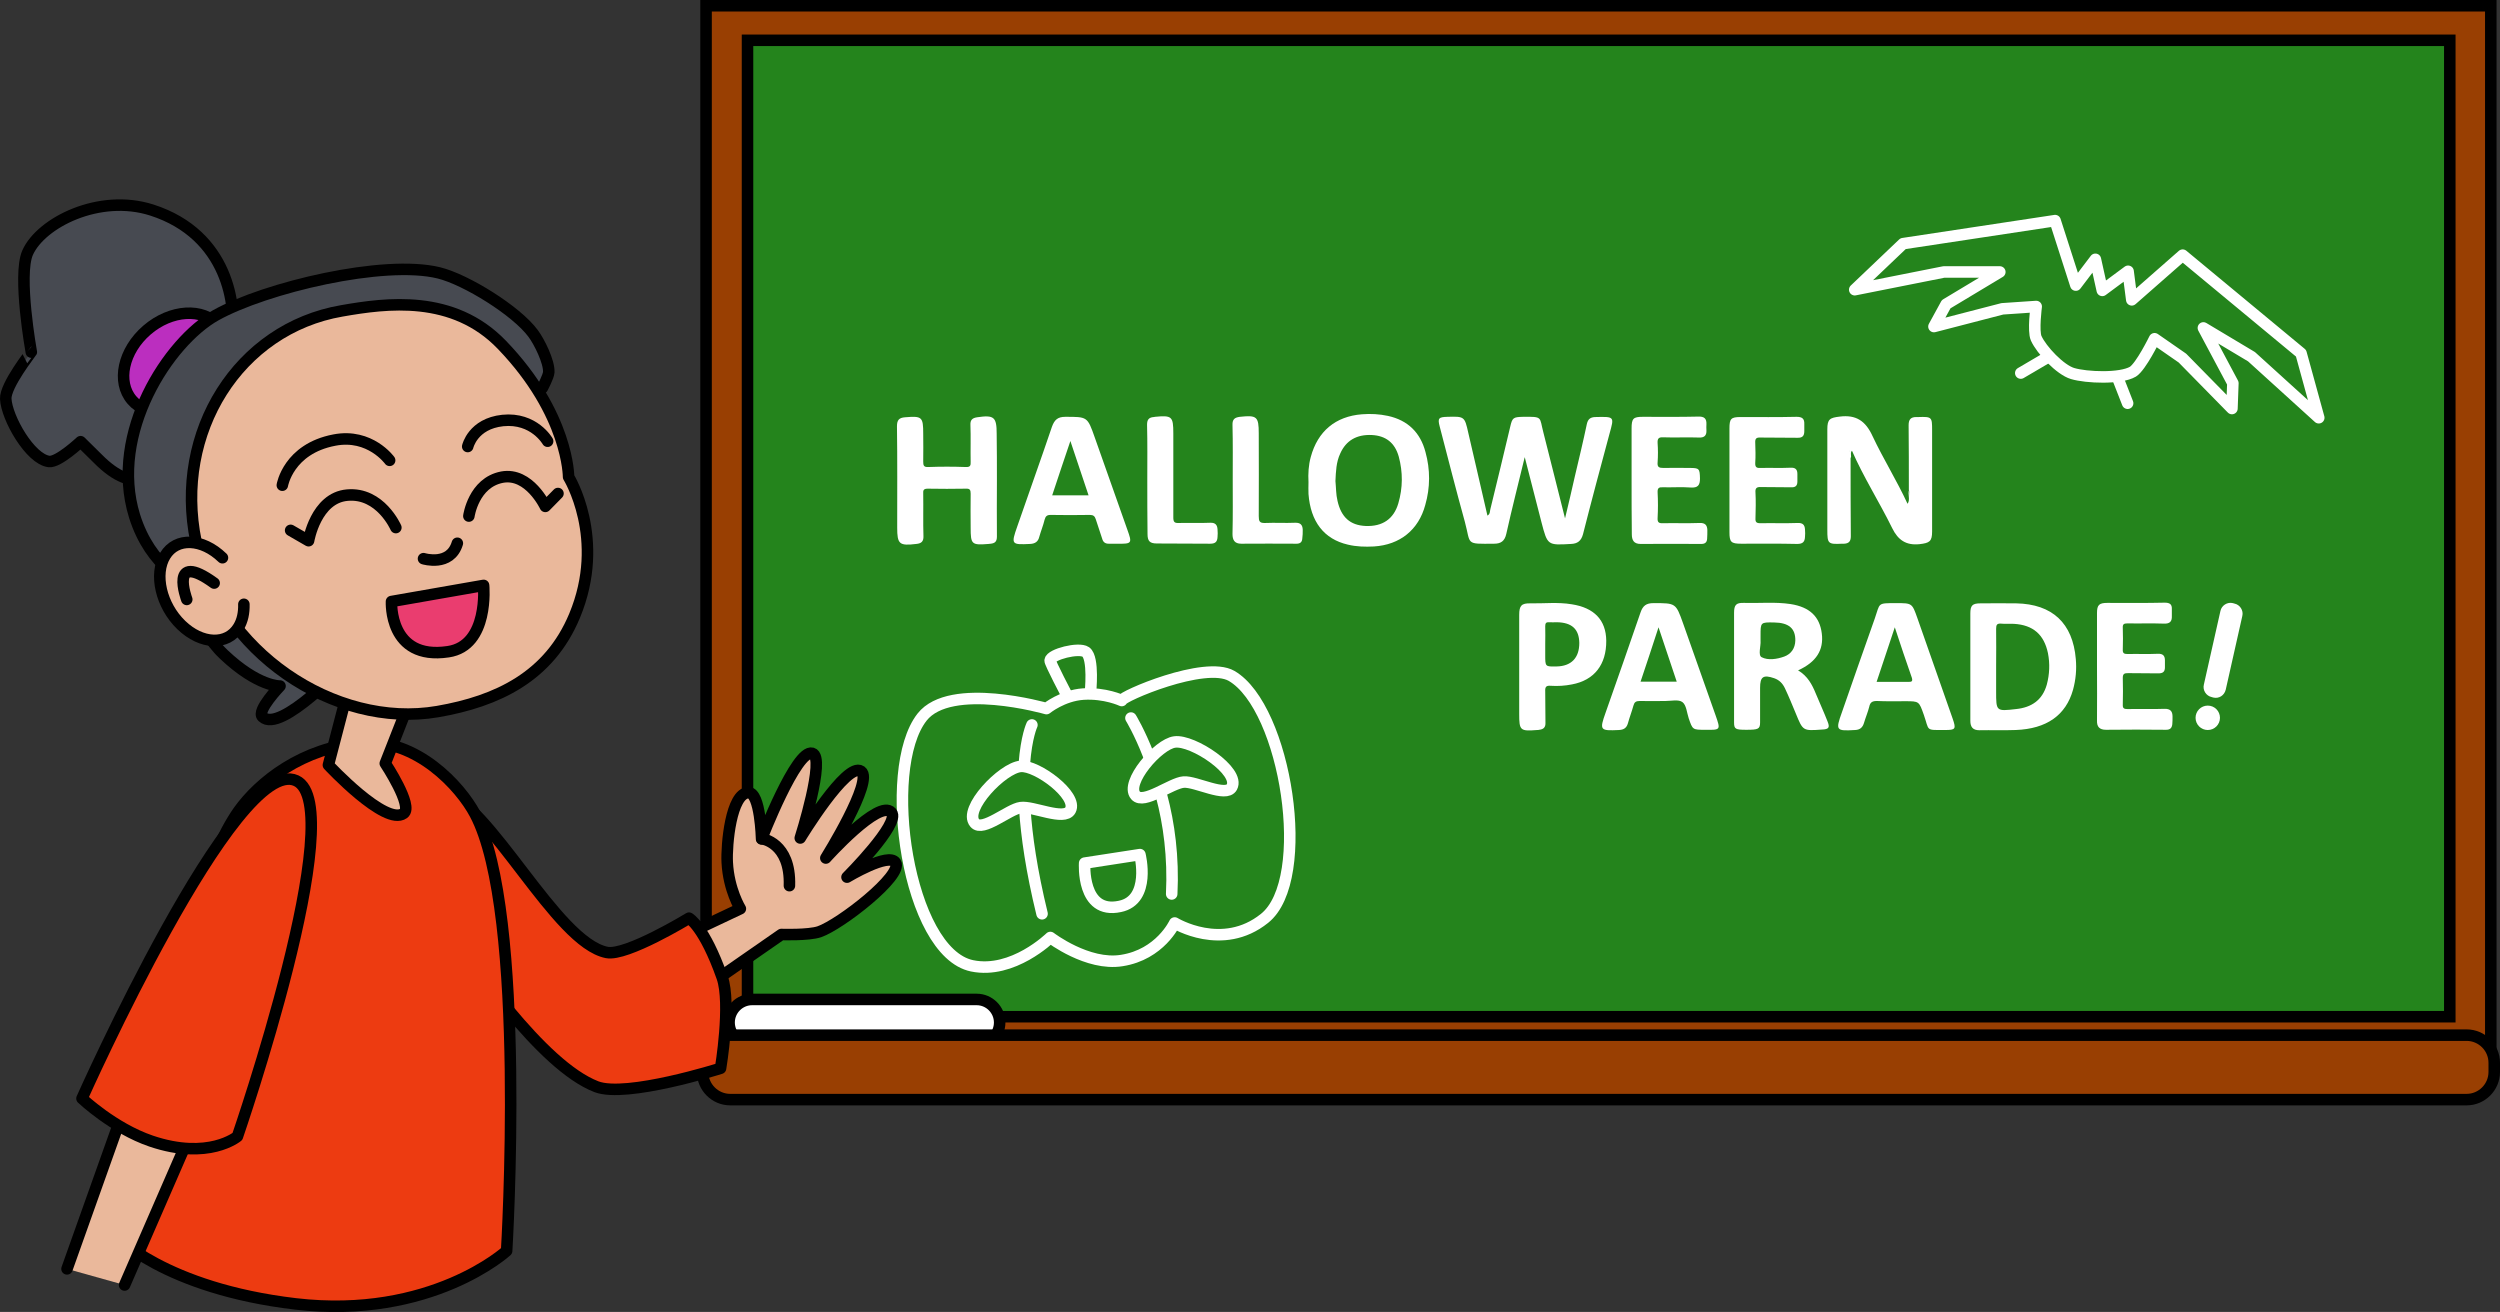 <svg version="1.0" id="likeMyNameImageFifteen" xmlns="http://www.w3.org/2000/svg" xmlns:xlink="http://www.w3.org/1999/xlink" x="0px" y="0px" viewBox="0 0 1085.6 569.7" enable-background="new 0 0 1085.6 569.7" xml:space="preserve" style="pointer-events: none" aria-labeledby="LikeMyNameFifteen" role="img"><rect x="0" y="0" width="1085.6" height="569.7" fill="#333333" stroke="none"/><title id="LikeMyNameFifteen">The teacher stands by the chalkboard that has Halloween Parade on it.</title><desc>Teacher Classroom Chalk Board</desc><g id="board"><g><rect x="306.6" y="2.5" fill="#993F02" stroke="#000000" stroke-width="5" stroke-miterlimit="10" width="775" height="454"/><rect x="324.6" y="17.5" fill="#24841C" stroke="#000000" stroke-width="5" stroke-miterlimit="10" width="739.2" height="424"/></g><path fill="#FFFFFF" stroke="#000000" stroke-width="5" stroke-miterlimit="10" d="M424.1,454h-97.5c-5.5,0-10-4.5-10-10l0,0c0-5.5,4.5-10,10-10h97.5c5.5,0,10,4.5,10,10l0,0C434.1,449.5,429.6,454,424.1,454z"/><g><path fill="#993F02" stroke="#000000" stroke-width="5" stroke-miterlimit="10" d="M1071.1,477.5h-754c-6.6,0-12-5.4-12-12v-4c0-6.6,5.4-12,12-12h754c6.6,0,12,5.4,12,12v4C1083.1,472.1,1077.7,477.5,1071.1,477.5z"/></g><g><path fill="#FFFFFF" d="M662.1,198.5c-2.8,11.6-5.6,22.5-8,33.3c-0.7,3.2-2.4,4.3-5.3,4.3c-12.7,0.1-10,0.5-12.7-9.5c-3.8-13.7-7.3-27.5-10.9-41.3c-1-3.7-0.5-4.2,3.3-4.3c7.4-0.2,7.5-0.2,9.1,7c2.8,11.9,5.5,23.9,8.3,35.9c1.3-0.7,1-2,1.3-2.9c2.9-11.9,5.8-23.8,8.6-35.7c0.9-3.9,1.3-4.2,5.5-4.3c8.8-0.1,7.1,0,8.9,6.8c3.1,12.1,6.1,24.3,9.4,37.3c1.6-6.7,3-12.5,4.3-18.4c1.8-7.6,3.6-15.1,5.2-22.7c0.5-2.1,1.6-2.8,3.5-2.9c8.6-0.2,8.4-0.3,6.3,7.3c-3.9,14.5-7.8,29-11.5,43.6c-0.8,2.9-2.4,4.1-5.2,4.2c-10.2,0.6-10.2,0.6-12.8-9.3C667,217.7,664.7,208.5,662.1,198.5z"/><path fill="#FFFFFF" d="M803.6,199.1c0,11.3,0,22.5,0.1,33.8c0,2.2-0.9,3.1-2.9,3.2c-0.3,0-0.6,0-0.9,0c-6.1,0.3-6.4,0-6.4-6c0-14.6,0-29.1,0-43.7c0-4.4,1.1-5,5.4-5.5c7.1-0.9,11.2,1.9,14.2,8.4c4.7,10,10.6,19.4,15.2,29.4c1.6-0.2,0.7-1.5,0.8-2.2c0.1-1.3,0.3-2.5-0.2-3.8c0-9.4,0-18.8-0.1-28.1c0-2.5,1-3.5,3.3-3.5c0.3,0,0.6,0,0.9,0c5.9-0.2,6,0,6,5.7c0,14.7,0,29.3,0,44c0,4.3-1.1,5-5.5,5.5c-5.8,0.6-9.3-1.8-11.8-6.9c-5.6-11.4-12.5-22.2-17.6-33.9c-0.7-0.6-0.8-0.1-0.8,0.4C803.5,197,803.2,198.1,803.6,199.1z"/><path fill="#FFFFFF" d="M619,196.3c-2.2-8.4-7.6-13.8-16.3-15.7c-3.7-0.8-7.5-1-11.3-0.7c-11.5,0.9-19.2,7.4-22.2,18.5c-1,3.6-1.2,7.3-1,11c0,1.7-0.1,3.4,0,5.1c0.9,12,6.7,19.6,17.1,22c3.7,0.9,7.5,1,11.3,0.8c11.3-0.7,19.4-7.2,22.3-18C621.1,211.7,621.1,203.9,619,196.3z M607.2,218.6c-2,6.8-6.9,10.1-14.2,9.8c-6.7-0.3-10.6-3.8-12.2-10.9c-0.7-2.9-0.6-5.7-0.9-8.6c0.2-4.1,0.3-8.2,2.1-12c2.5-5.6,7.1-8.3,13.7-8c6,0.3,10,3.3,11.7,9.4C609.2,205,609.2,211.8,607.2,218.6z"/><path fill="#FFFFFF" d="M432.9,208.7c0,8.1-0.1,16.2,0,24.3c0,2.1-0.8,2.9-2.7,3.1c-0.3,0-0.6,0.1-0.9,0.1c-7.4,0.6-7.8,0.2-7.8-7.1c0-4.9-0.1-9.8,0-14.7c0-1.6-0.3-2.3-2.1-2.2c-5.5,0.1-11,0.1-16.5,0c-1.9,0-2.1,0.7-2,2.3c0.1,6.1-0.1,12.2,0.1,18.3c0.1,2.4-1,3.2-3.1,3.4c-7.4,0.9-8.3,0.1-8.3-7.1c0-14.7,0.1-29.4-0.1-44c0-2.7,0.9-3.7,3.5-3.9c7.4-0.6,7.9-0.2,7.9,7.2c0,4,0.1,8,0,12c0,1.7,0.2,2.5,2.2,2.4c5.4-0.2,10.8-0.2,16.2,0c2,0.1,2.3-0.6,2.2-2.4c-0.1-5.3,0.1-10.6-0.1-15.9c-0.1-2.2,0.9-3,2.9-3.3c7.4-1.1,8.5-0.1,8.5,7.2C432.9,195.1,432.9,201.9,432.9,208.7z"/><path fill="#FFFFFF" d="M489.5,229.9c-4.7-13.3-9.4-26.6-14.1-39.9c-3.2-9.1-3.2-9-12.8-9c-3.3,0-4.7,1.3-5.8,4.3c-4.9,14.5-10.1,28.9-15.1,43.4c-2.7,7.7-2.5,7.9,5.6,7.5c2.2-0.1,3.5-1,4-3.1c0.7-2.5,1.7-4.9,2.3-7.4c0.4-1.5,1-2.1,2.6-2.1c5.7,0.1,11.4,0.1,17.1,0c1.5,0,2.1,0.6,2.5,1.8c0.9,2.8,1.9,5.7,2.8,8.5c0.4,1.5,1.3,2.2,2.8,2.2c1.2,0,2.4,0,3.6,0C491.6,236.2,491.7,236,489.5,229.9z M456.9,215.1c2.6-7.8,5.1-15.4,7.9-23.6c2.8,8.3,5.3,15.9,7.9,23.6H456.9z"/><path fill="#FFFFFF" d="M708.5,208.3c0-7.4,0-14.8,0-22.2c0-4.4,0.7-5.1,4.9-5.1c8,0,16,0.1,24-0.1c2.6-0.1,3.7,0.8,3.6,3.3c-0.1,0.9,0,1.8,0,2.7c0.1,2.2-0.9,3.2-3.2,3.1c-5.2-0.2-10.4,0.1-15.6-0.1c-2-0.1-2.5,0.6-2.4,2.5c0.2,2.8,0.2,5.6,0,8.4c-0.2,2.1,0.7,2.4,2.5,2.4c3.8-0.1,7.6,0,11.4,0c4.2,0,4.4,0.3,4.5,4.6c0,2.9-0.9,4.1-4,3.9c-4-0.3-8,0-12-0.1c-1.7-0.1-2.5,0.2-2.4,2.2c0.2,3.7,0.2,7.4,0,11.1c-0.1,1.8,0.4,2.4,2.3,2.3c5.3-0.1,10.6,0.1,15.9-0.1c2.4-0.1,3.3,0.9,3.4,3c0,1.3,0,2.6-0.1,3.9c-0.1,1.5-0.9,2.2-2.5,2.2c-8.8-0.1-17.6,0-26.4,0c-2.9,0-3.8-1.6-3.8-4.2C708.5,224.1,708.5,216.2,708.5,208.3z"/><path fill="#FFFFFF" d="M751,208.5c0-7.5,0-15,0-22.5c0-4.2,0.7-4.9,4.8-4.9c8.1,0,16.2,0.1,24.3-0.1c2.5,0,3.5,0.8,3.4,3.2c0,1,0,2,0,3c0,2.1-0.8,3-3.1,2.9c-5.3-0.1-10.6,0-15.9-0.1c-1.9-0.1-2.4,0.5-2.3,2.3c0.1,2.9,0.2,5.8,0,8.7c-0.1,2,0.7,2.3,2.4,2.2c4.3-0.1,8.6,0.1,12.9-0.1c2-0.1,3,0.6,3,2.7c0,1.1,0,2.2,0,3.3c0,1.9-0.9,2.6-2.8,2.5c-4.3-0.1-8.6,0-12.9-0.1c-1.8-0.1-2.7,0.3-2.5,2.4c0.2,3.7,0.1,7.4,0,11.1c-0.1,1.7,0.4,2.2,2.1,2.2c5.4-0.1,10.8,0.1,16.2-0.1c2.2-0.1,3.1,0.8,3.2,2.8c0.1,1.1,0.1,2.2,0,3.3c-0.1,2.2-1.1,3-3.4,3c-8.1-0.2-16.2-0.1-24.3-0.1c-4.4,0-5.1-0.7-5.1-5C751,223.6,751,216,751,208.5z"/><path fill="#FFFFFF" d="M498.2,208.1c0-7.9,0.1-15.8-0.1-23.7c0-2.2,0.8-3.1,2.8-3.3c0.2,0,0.4,0,0.6-0.1c7.4-0.7,8-0.2,8,7.2c0,12.2,0,24.4,0,36.5c0,2,0.5,2.5,2.5,2.4c4.5-0.1,9,0.1,13.5-0.1c2.3-0.1,3.1,1,3.2,2.9c0.1,1.1,0.1,2.2,0,3.3c-0.1,2-0.9,2.9-3.2,2.9c-7.7-0.1-15.4,0-23.1-0.1c-3.1,0-4.1-1-4.1-4.1C498.2,224.1,498.2,216.1,498.2,208.1z"/><path fill="#FFFFFF" d="M535.3,208c0-7.8,0.1-15.6-0.1-23.4c-0.1-2.6,1-3.3,3.2-3.6c7.4-0.8,8.2-0.1,8.2,7.2c0,12,0.1,24,0,35.9c0,2.2,0.3,3.1,2.8,3c4.3-0.2,8.6,0.1,12.9-0.1c2.4-0.1,3.3,0.9,3.4,3c0,1.3,0,2.6-0.2,3.9c-0.1,1.5-0.9,2.2-2.5,2.2c-8-0.1-16,0-24,0c-2.9,0-3.8-1.6-3.8-4.2C535.4,224,535.3,216,535.3,208z"/><path fill="#FFFFFF" d="M829,212.7c0.6,2,0.3,4,0.5,6c0,0.4,0.3,1.1-0.6,0.9c-0.2-0.1-0.4-0.6-0.5-0.9C829.6,216.8,828.3,214.7,829,212.7z"/><path fill="#FFFFFF" d="M803.6,199.1c-0.8-1.6-0.4-3.2-0.5-4.9c0.9,0.3,1.2,0.8,1.2,1.4C803.2,196.6,804.2,198,803.6,199.1z"/></g><g><path fill="#FFFFFF" d="M901.4,286.2c-1.3-15.6-10.2-23.9-25.9-24.2c-5.2-0.1-10.4,0-15.5,0c-3.5,0-4.4,0.9-4.4,4.4c0,7.7,0,15.4,0,23c0,7.9,0,15.8,0,23.6c0,2.7,1.1,4.1,3.9,4.1c5.3-0.1,10.6,0.1,15.8-0.1c13.4-0.5,21.8-6.4,24.9-17.5C901.4,295.1,901.8,290.7,901.4,286.2z M888.8,297.3c-1.9,6.7-6.6,9.9-13.3,10.6c-8.7,1-8.7,1-8.7-7.6v-11.1c0-5.4,0.1-10.8,0-16.2c0-1.7,0.4-2.3,2.1-2.2c1.9,0.2,3.8,0,5.7,0.1c8.2,0.5,13,4.6,14.7,12.7C890.2,288.2,890,292.8,888.8,297.3z"/><path fill="#FFFFFF" d="M793.6,313.3c-1.6-4.1-3.4-8-5.1-12.1c-1.6-3.9-3.5-7.6-7.7-10.1c7.9-3.6,11.2-8.8,10.3-16c-0.9-7.3-5.2-11.5-13.6-12.8c-6.7-1-13.5-0.3-20.3-0.5c-3.3-0.1-4.2,0.9-4.2,4.3c0,15.9,0,31.7,0,47.6c0,2.9,0.6,3.2,5.3,3.2c5.2,0,6-0.3,6-3.2c0-5,0-10,0-15c0-4.9,1.4-5.8,6.1-4.2c2.3,0.8,3.7,2.3,4.7,4.4c1.7,3.6,3.2,7.3,4.7,10.9c3.1,7.6,3.1,7.6,11.3,7C794.1,316.7,794.7,316,793.6,313.3z M774.8,285.1c-3.3,1.2-7.1,1.7-9.8,0.3c-1.7-0.8-0.3-5-0.5-7.1V276c0-5.8,0-5.8,5.9-5.7c6.4,0.1,9.3,2.6,9.2,7.9C779.5,281.5,777.8,284,774.8,285.1z"/><path fill="#FFFFFF" d="M745,310.7c-4.7-13.3-9.4-26.6-14.1-39.9c-3.2-9-3.2-8.9-12.9-8.9c-3.1,0-4.6,1.1-5.6,4c-5,14.6-10.1,29.1-15.2,43.6c-2.7,7.6-2.4,7.9,5.8,7.5c2-0.1,3.3-0.8,3.9-2.9c0.7-2.6,1.7-5.1,2.4-7.7c0.4-1.5,1.1-2,2.7-2c3.7,0.1,7.4,0,11.1,0c2.6,0,5.8-0.8,7.5,0.5c1.7,1.3,1.9,4.6,2.7,7c1.7,5,1.7,5,7.1,5C747.2,317,747.2,317,745,310.7z M712.4,296c2.6-7.7,5.1-15.3,7.8-23.6c2.8,8.3,5.3,15.9,7.9,23.6H712.4z"/><path fill="#FFFFFF" d="M847.9,312c-5.1-14.5-10.2-29.1-15.3-43.6c-2.3-6.5-2.3-6.5-9.2-6.5c-8.4,0-6.9-0.1-9.3,6.7c-4.8,13.6-9.6,27.2-14.3,40.8c-2.8,7.8-2.5,8.1,5.8,7.6c2.1-0.1,3.2-1.1,3.8-3c0.7-2.4,1.7-4.7,2.3-7.1c0.4-1.9,1.3-2.5,3.3-2.5c4.1,0.2,8.2,0.1,12.3,0.1c6.1,0,6,0,8.1,5.9c2.5,7.1,0.5,6.6,9.2,6.6C849.2,317,849.5,316.6,847.9,312z M828.7,296.1c-4.5,0-8.9,0-13.8,0c2.6-7.9,5.2-15.5,7.9-23.7c2.6,7.8,4.9,14.9,7.4,21.9C830.7,296,830,296.1,828.7,296.1z"/><path fill="#FFFFFF" d="M682.5,262.4c-6-1-12-0.3-17.9-0.4c-3.9-0.1-4.9,1-4.9,5c0,7.7,0,15.4,0,23c0,6.7,0,13.4,0,20c0,7.2,0.4,7.6,7.8,7c0.3,0,0.6,0,0.9-0.1c1.8-0.2,2.8-1,2.7-3.1c-0.1-4.5,0-9-0.1-13.5c-0.1-1.9,0.3-2.7,2.4-2.5c3.1,0.2,6.2,0,9.2-0.6c9.7-1.8,15-8.6,14.9-19C697.4,269.3,692.3,263.9,682.5,262.4z M675.9,289.4c-4.9,0.1-4.9,0.1-4.9-4.9v-4.8c0-2.6,0.1-5.2,0-7.8c0-1.3,0.4-1.8,1.7-1.7c1.1,0.1,2.2,0,3.3,0c6.6,0.1,9.7,3,9.8,9C685.8,285.7,682.3,289.3,675.9,289.4z"/><path fill="#FFFFFF" d="M910.6,289.3c0-7.7,0-15.4,0-23.1c0-3.5,0.9-4.4,4.5-4.4c8.3,0,16.6,0.1,24.9-0.1c2.2,0,3.2,0.7,3.1,2.8c0,1,0,2,0,3c0.1,2.3-0.8,3.4-3.4,3.3c-5.3-0.2-10.6,0-15.9-0.1c-1.6,0-2.1,0.4-2,2c0.1,3.1,0.1,6.2,0,9.3c-0.1,1.6,0.5,2,2,2c4.4-0.1,8.8,0.1,13.2-0.1c2.3-0.1,3.1,0.9,3.1,2.9c0,1,0,2,0,3c0,1.9-0.9,2.6-2.8,2.6c-4.4-0.1-8.8,0-13.2-0.1c-1.5,0-2.3,0.2-2.3,2c0.1,3.9,0.1,7.8,0,11.7c-0.1,1.7,0.7,1.9,2.1,1.9c5.3-0.1,10.6,0.1,15.9-0.1c2.7-0.1,3.6,1.1,3.6,3.4c0,1.1,0,2.2-0.1,3.3c-0.2,1.6-0.9,2.4-2.7,2.4c-8.7-0.1-17.4-0.1-26.1,0c-2.8,0-4-1.3-3.9-4C910.7,305.1,910.6,297.2,910.6,289.3z"/><path fill="#FFFFFF" d="M961.1,302.9l-0.7-0.2c-2.4-0.5-4-3-3.4-5.4l7.2-32c0.5-2.4,3-4,5.4-3.4l0.7,0.2c2.4,0.5,4,3,3.4,5.4l-7.2,32C965.9,302,963.5,303.5,961.1,302.9z"/><circle fill="#FFFFFF" cx="958.7" cy="311.7" r="5.3"/></g><g><path fill="none" stroke="#FFFFFF" stroke-width="5" stroke-linecap="round" stroke-linejoin="round" stroke-miterlimit="10" d="M935.6,147.1l12.1,8.4l21.5,21.9l0.4-11l-12.8-24l20.9,12.5l29.2,26.5l-7.7-28l-51.4-42.6l-22.1,19.4l-1.6-12.4l-11.2,8.3l-3-13.5l-8.5,11.2l-9-28l-66,10l-21,20l38.7-7.7h24.3l-23.3,14l-5.3,9.7l29.7-7.7l14.7-1c0,0-1.4,10.7,0,13.8c2.3,5.1,10.4,13.7,15.8,15.3c6,1.8,20.8,2.4,26.2-0.8C929.7,159.2,935.6,147.1,935.6,147.1z"/><line fill="none" stroke="#FFFFFF" stroke-width="5" stroke-linecap="round" stroke-linejoin="round" stroke-miterlimit="10" x1="877.5" y1="162" x2="888.4" y2="155.6"/><line fill="none" stroke="#FFFFFF" stroke-width="5" stroke-linecap="round" stroke-linejoin="round" stroke-miterlimit="10" x1="919.4" y1="163.6" x2="923.9" y2="175.1"/></g><g><path fill="none" stroke="#FFFFFF" stroke-width="5" stroke-linecap="round" stroke-linejoin="round" stroke-miterlimit="10" d="M487.1,304.2c-0.3-1.7,36.1-17.4,47.7-10.7c23.6,13.7,35.4,88.5,14.3,105.3c-18.3,14.7-39,2-39,2s-6.3,13.7-23,16.3c-14.8,2.4-31-10-31-10s-16.3,16-34,12.3c-27.9-5.8-39.6-85.2-21.7-108c12.3-15.7,54-3.7,54-3.7s7-5.7,16-6.3C479.9,300.8,487.1,304.2,487.1,304.2z"/><path fill="none" stroke="#FFFFFF" stroke-width="5" stroke-linecap="round" stroke-linejoin="round" stroke-miterlimit="10" d="M445,351.2c0.8,11.8,2.9,26.8,7.5,45.6"/><path fill="none" stroke="#FFFFFF" stroke-width="5" stroke-linecap="round" stroke-linejoin="round" stroke-miterlimit="10" d="M448.1,314.8c0,0-2.4,5-3.3,17"/><path fill="none" stroke="#FFFFFF" stroke-width="5" stroke-linecap="round" stroke-linejoin="round" stroke-miterlimit="10" d="M504.4,345.6c3.2,12,5.2,26.5,4.4,42.6"/><path fill="none" stroke="#FFFFFF" stroke-width="5" stroke-linecap="round" stroke-linejoin="round" stroke-miterlimit="10" d="M491.1,311.8c0,0,3.7,6,7.7,16.3"/><path fill="none" stroke="#FFFFFF" stroke-width="5" stroke-linecap="round" stroke-linejoin="round" stroke-miterlimit="10" d="M463.5,302.3c0,0-7.6-14.5-7.5-15.5c0.3-2.7,12.5-5.8,15.5-3.7c3.6,2.6,2,17.7,2,17.7"/><path fill="none" stroke="#FFFFFF" stroke-width="5" stroke-linecap="round" stroke-linejoin="round" stroke-miterlimit="10" d="M471,374.8l24-3.7c0,0,5,19.7-8.7,22.5C469.5,397.2,471,374.8,471,374.8z"/><path fill="none" stroke="#FFFFFF" stroke-width="5" stroke-linecap="round" stroke-linejoin="round" stroke-miterlimit="10" d="M493.1,345.4c-4.7-5.4,9.8-22.3,17-23.2c7.8-1.1,28.6,12.7,24.8,19.6c-2.5,4.6-15.6-2.6-20.9-2.2C508.6,340,496.6,349.5,493.1,345.4z"/><path fill="none" stroke="#FFFFFF" stroke-width="5" stroke-linecap="round" stroke-linejoin="round" stroke-miterlimit="10" d="M464.8,351.8c3.4-6.3-14.5-19.6-21.6-19c-7.9,0.7-25.1,18.6-19.9,24.6c3.4,4,14.7-6,19.9-6.7C448.5,349.9,462.2,356.6,464.8,351.8z"/></g></g><g id="teacher"><g id="teacherRightArm"><path fill="#EAB89B" stroke="#000000" stroke-width="5" stroke-linecap="round" stroke-linejoin="round" stroke-miterlimit="10" d="M279.6,414.4l41.9-19.8c0,0-5.1-8.2-5.7-20.1c-0.4-7.6,1.6-30.1,9.2-30.3c5.2-0.1,5.7,20.1,5.7,20.1s15.1-39.1,22-37.2c6,1.7-5.2,36.8-5.2,36.8s20.2-33.3,26.4-29c5.7,4-15.3,37.7-15.3,37.7s23.2-25.9,28.5-19.8c4.1,4.7-19.3,28.1-19.3,28.1s18.2-11,21.1-6.3c3.4,5.5-23.9,26.8-33.1,30c-4.7,1.6-16.5,1.2-16.5,1.2L282,445.6"/><path fill="none" stroke="#000000" stroke-width="5" stroke-linecap="round" stroke-linejoin="round" stroke-miterlimit="10" d="M330.8,364.2c0,0,12.6,1.6,12,20.4"/><path fill="#ED3B11" stroke="#000000" stroke-width="5" stroke-linecap="round" stroke-linejoin="round" stroke-miterlimit="10" d="M191.4,342.9c21.7,6.2,49.9,66.3,72.1,70.7c8.5,1.7,35.7-14.9,35.7-14.9s6.6,3.6,14.4,25.7c4,11.4-0.7,39.5-0.7,39.5s-40.9,13-53.9,8c-23.9-9.2-54.6-54.2-69.2-75.2c-7.1-10.2-18.8-37-13.2-48.1C178.4,345.1,187.6,341.8,191.4,342.9z"/></g><g id="teacherBody"><path fill="#ED3B11" stroke="#000000" stroke-width="5" stroke-linecap="round" stroke-linejoin="round" stroke-miterlimit="10" d="M157.3,322.5c23.6-1.8,42.6,18.9,49,31C229,396.1,220,543.2,220,543.2s-32.7,29.9-91.7,23c-56.7-6.7-78.7-29.7-79-30.7c-0.3-1,26.8-144.3,54.3-183.3C112.5,339.7,131.3,324.5,157.3,322.5z"/><path fill="#EAB89B" stroke="#000000" stroke-width="5" stroke-linecap="round" stroke-linejoin="round" stroke-miterlimit="10" d="M153.3,291.2l-10.7,41c0,0,24.8,26.7,32.7,21c4.3-3.1-8-21.7-8-21.7l14-35.7L153.3,291.2z"/></g><g id="teacherLeftArm"><polyline fill="#EAB89B" stroke="#000000" stroke-width="5" stroke-linecap="round" stroke-linejoin="round" stroke-miterlimit="10" points="29.1,551 58.1,469.5 91.1,473 54.1,558 "/><path fill="#ED3B11" stroke="#000000" stroke-width="5" stroke-linecap="round" stroke-linejoin="round" stroke-miterlimit="10" d="M35.6,477c0,0,13.6,12.9,30,18.5c25,8.5,37.5-2,37.5-2S152.6,350,128.6,339C102.4,327,35.6,477,35.6,477z"/></g><g id="teacherHead"><g><path fill="#474A51" stroke="#000000" stroke-width="5" stroke-linecap="round" stroke-linejoin="round" stroke-miterlimit="10" d="M83.3,171.7c0,0,15.2-14.3,17.2-24.8c2.5-13.6-1.3-45-34.6-55.7c-22.8-7.3-48.1,5.5-53.9,18.5c-4.4,9.9,1.6,43.2,1.6,43.2S2.2,167.4,2.5,173.2c0.4,8.3,10.6,26.2,18.8,27.2c4,0.5,13.7-8.6,13.7-8.6s5.5,5.4,7.4,7.3c17.2,17.4,24.4,4.6,24.4,4.6L83.3,171.7z"/><ellipse transform="matrix(-0.758 0.652 -0.652 -0.758 236.545 227.405)" fill="#BB2EBF" stroke="#000000" stroke-width="5" stroke-linecap="round" stroke-linejoin="round" stroke-miterlimit="10" cx="76.1" cy="157.6" rx="24.8" ry="18.8"/></g><g><path fill="#474A51" stroke="#000000" stroke-width="5" stroke-linecap="round" stroke-linejoin="round" stroke-miterlimit="10" d="M83.9,255.6c0,0,0.2,16.2,13.3,28.6c14.9,14.1,24.4,13.7,24.4,13.7s-10.4,10.8-7.6,13.4c7.8,7.4,36.2-23.2,36.2-23.2L109,245.8L83.9,255.6z"/></g><g><path fill="#474A51" stroke="#000000" stroke-width="5" stroke-linecap="round" stroke-linejoin="round" stroke-miterlimit="10" d="M81.7,253c0,0-16.2-6.2-23.3-29c-11.1-36,14.8-75.6,35.3-87.1c21.5-12,73-24.3,96.9-18.4c11.8,2.9,33.7,16.5,40.9,26.3c2.7,3.6,7,12.3,6.8,16.8c-0.1,1.9-2.8,6.9-2.8,6.9"/></g><g><path fill="#EAB89B" stroke="#000000" stroke-width="5" stroke-linecap="round" stroke-linejoin="round" stroke-miterlimit="10" d="M246.9,207.1c0,0,16.6,26.7,2.6,60.3c-11,26.4-33.5,37.1-59.5,41.6c-44.7,7.7-95.1-26.3-104.9-73.9s18.6-92.4,63.3-100.1c19.4-3.4,48.3-7.3,69.5,14.7C247,179.9,246.9,207.1,246.9,207.1z"/></g><g><path fill="#EAB89B" stroke="#000000" stroke-width="5" stroke-linecap="round" stroke-linejoin="round" stroke-miterlimit="10" d="M105.9,262.4c0.1,3.7-0.6,7.1-2.3,9.9c-4.9,8.1-16.1,7.6-24.9-0.9s-11.9-22.1-7-30.1c4.9-8.1,16.1-7.6,24.9,0.9"/><path fill="none" stroke="#000000" stroke-width="5" stroke-linecap="round" stroke-linejoin="round" stroke-miterlimit="10" d="M81.1,260.3c0,0-8-21.5,11.9-7.1"/></g><g><path fill="#EA3D6F" stroke="#000000" stroke-width="5" stroke-linecap="round" stroke-linejoin="round" stroke-miterlimit="10" d="M170,261.2l40-7c0,0,2.5,26.2-15.4,28.8C168.7,286.9,170,261.2,170,261.2z"/></g><g><path fill="none" stroke="#000000" stroke-width="5" stroke-linecap="round" stroke-linejoin="round" stroke-miterlimit="10" d="M183.9,242.6c0,0,11.6,3.6,14.7-6.7"/></g><g><path fill="none" stroke="#000000" stroke-width="5" stroke-linecap="round" stroke-linejoin="round" stroke-miterlimit="10" d="M203.6,224.1c0,0,2-14.5,14.4-16.9c11.8-2.2,18.8,12.7,18.8,12.7l5.5-5.6"/><path fill="none" stroke="#000000" stroke-width="5" stroke-linecap="round" stroke-linejoin="round" stroke-miterlimit="10" d="M171.9,229.1c0,0-6.7-15.4-21.1-14.1c-13.7,1.2-16.8,19.8-16.8,19.8l-7.8-4.5"/></g><g><path fill="none" stroke="#000000" stroke-width="5" stroke-linecap="round" stroke-linejoin="round" stroke-miterlimit="10" d="M203.1,193.9c0,0,2.2-9.9,15.2-11.3c13.6-1.4,19.5,9,19.5,9"/><path fill="none" stroke="#000000" stroke-width="5" stroke-linecap="round" stroke-linejoin="round" stroke-miterlimit="10" d="M169.2,199.9c0,0-8.5-11.8-24-8.8c-20,3.8-22.6,19.6-22.6,19.6"/></g></g></g></svg>